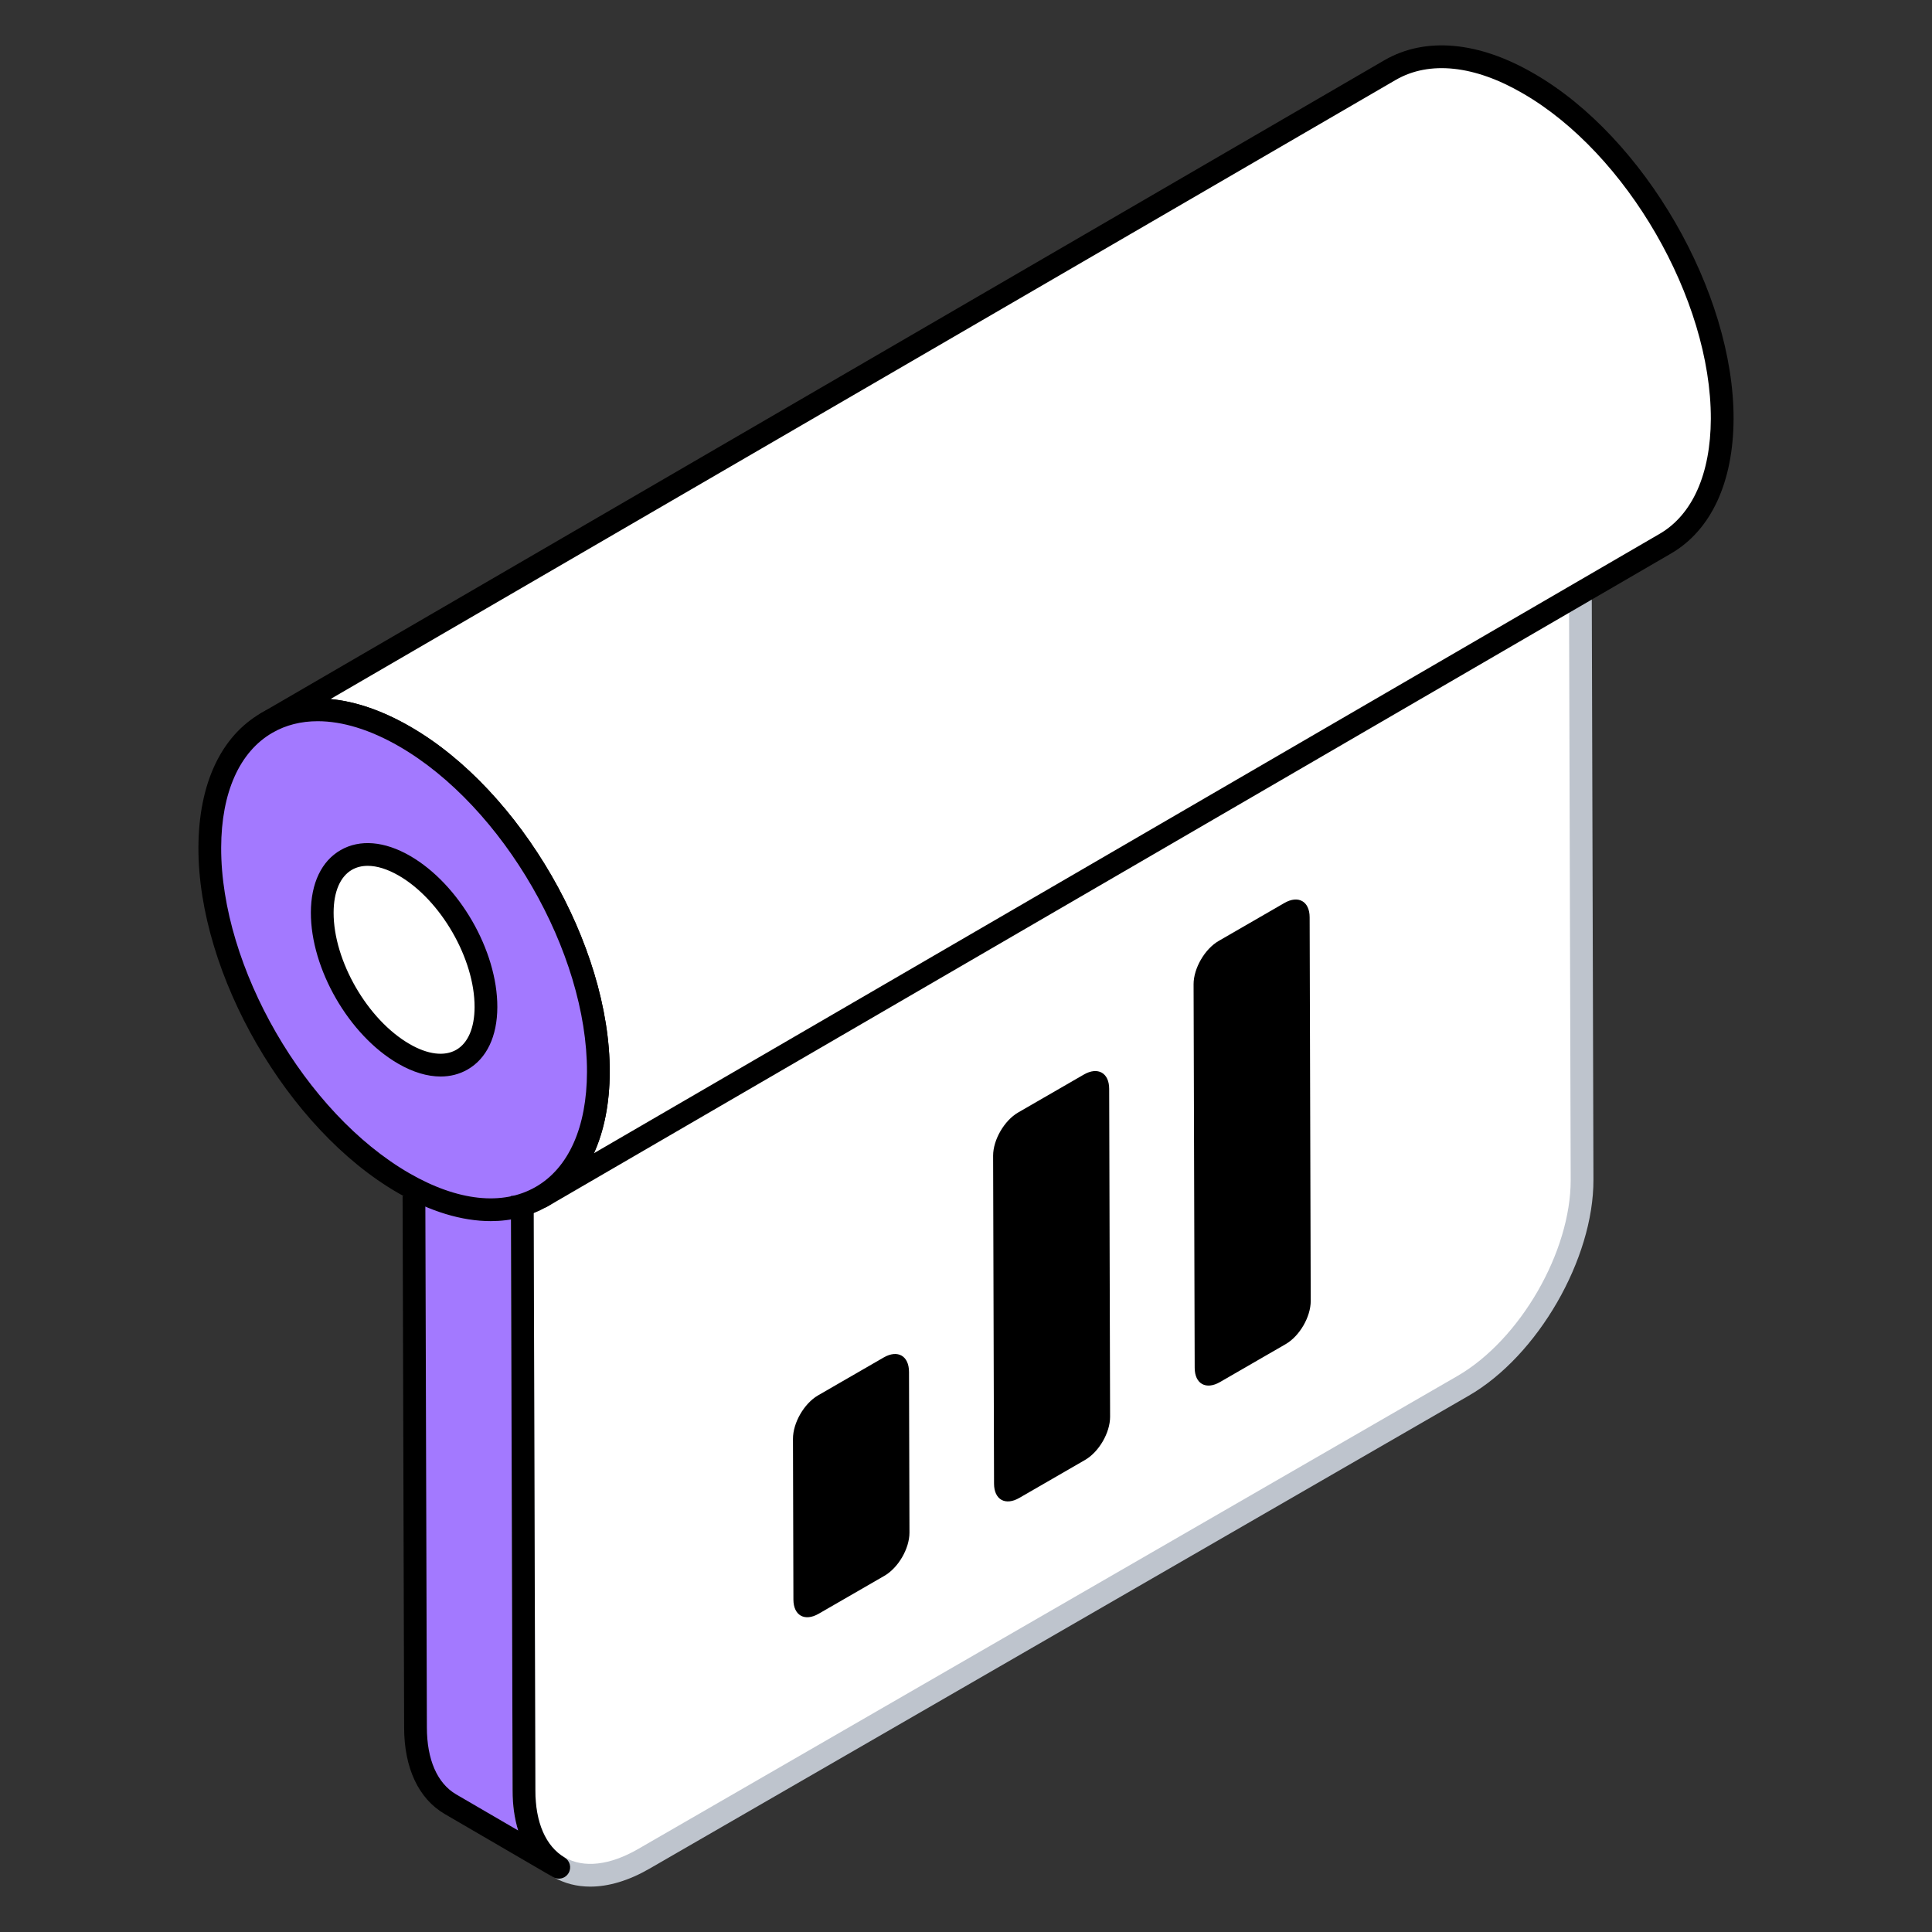 <svg xmlns="http://www.w3.org/2000/svg" width="84" height="84" viewBox="0 0 84 84" fill="none"><rect x="0" y="0" width="84" height="84" fill="#333333" stroke="none"/><path d="M24.298 81.189L19.582 78.442C18.644 77.893 18.068 76.741 18.068 75.106L17.961 38.586L22.677 41.332L22.784 77.853C22.784 79.487 23.373 80.639 24.298 81.189Z" fill="#A379FF"></path><path d="M22.68 41.326L17.959 38.582L63.96 12.023L68.681 14.767L22.68 41.326Z" fill="white"></path><path d="M22.68 41.822C22.594 41.822 22.509 41.799 22.431 41.755L17.711 39.011C17.559 38.923 17.465 38.76 17.465 38.584C17.466 38.408 17.56 38.245 17.712 38.157L63.714 11.598C63.868 11.509 64.055 11.509 64.209 11.598L68.93 14.342C69.082 14.43 69.176 14.593 69.176 14.769C69.175 14.945 69.081 15.108 68.929 15.196L22.927 41.755C22.85 41.8 22.765 41.822 22.68 41.822ZM18.945 38.586L22.681 40.756L67.696 14.768L63.96 12.597L18.945 38.586Z" fill="black"></path><path d="M68.681 14.77L68.784 51.293C68.794 54.586 66.475 58.602 63.609 60.257L27.992 80.82C25.127 82.475 22.793 81.144 22.783 77.852L22.68 41.328L68.681 14.77Z" fill="white"></path><path d="M25.665 82.027C25.084 82.027 24.543 81.89 24.063 81.613C22.925 80.959 22.295 79.623 22.289 77.852L22.186 41.328C22.186 41.151 22.28 40.987 22.433 40.899L68.434 14.34C68.589 14.251 68.776 14.252 68.928 14.34C69.081 14.428 69.175 14.59 69.176 14.767L69.28 51.291C69.29 54.737 66.858 58.951 63.857 60.683L28.24 81.246C27.341 81.765 26.466 82.027 25.665 82.027ZM23.175 41.611L23.279 77.849C23.282 79.252 23.736 80.285 24.555 80.757C25.381 81.233 26.514 81.102 27.746 80.391L63.363 59.828C66.089 58.253 68.3 54.425 68.291 51.293L68.189 15.623L23.175 41.611Z" fill="#BEC4CD"></path><path d="M74.878 18.215C74.865 20.873 73.928 22.747 72.413 23.633L23.551 52.031C25.066 51.145 26.003 49.271 26.016 46.614C26.029 41.247 22.267 34.712 17.594 32.029C15.258 30.669 13.127 30.54 11.586 31.439L60.448 3.041C61.988 2.155 64.12 2.27 66.456 3.631C71.129 6.327 74.891 12.849 74.878 18.215Z" fill="white"></path><path d="M23.552 52.526C23.382 52.526 23.217 52.438 23.125 52.281C22.987 52.045 23.067 51.743 23.302 51.605C24.722 50.775 25.511 49.001 25.522 46.612C25.535 41.403 21.869 35.054 17.349 32.458C15.246 31.234 13.293 31.021 11.844 31.86L11.836 31.865C11.836 31.865 11.836 31.865 11.835 31.866C11.598 32.003 11.297 31.924 11.159 31.687C11.022 31.451 11.101 31.149 11.338 31.012L60.199 2.614C61.981 1.588 64.294 1.799 66.705 3.204C71.497 5.969 75.386 12.704 75.373 18.217C75.373 18.216 75.373 18.217 75.373 18.217C75.359 20.97 74.398 23.046 72.663 24.06L23.8 52.459C23.802 52.458 23.802 52.458 23.802 52.458L23.8 52.459C23.722 52.505 23.636 52.526 23.552 52.526ZM14.369 30.393C15.465 30.497 16.64 30.901 17.843 31.603C22.635 34.355 26.524 41.09 26.511 46.615C26.504 47.969 26.267 49.159 25.823 50.14L72.165 23.206C73.585 22.377 74.373 20.604 74.384 18.214C74.397 13.017 70.73 6.667 66.209 4.06C64.113 2.838 62.154 2.631 60.694 3.469L14.369 30.393Z" fill="black"></path><path d="M17.602 32.025C22.265 34.718 26.032 41.251 26.017 46.61C26.001 51.969 22.21 54.129 17.547 51.437C12.882 48.744 9.108 42.216 9.123 36.856C9.138 31.497 12.938 29.332 17.602 32.025Z" fill="#A379FF"></path><path d="M21.336 53.092C20.086 53.092 18.713 52.68 17.298 51.863C12.502 49.094 8.613 42.361 8.627 36.854C8.635 34.087 9.605 32.008 11.357 31C13.118 29.984 15.426 30.197 17.848 31.596C22.64 34.362 26.526 41.098 26.51 46.609C26.501 49.376 25.534 51.454 23.785 52.461C23.052 52.883 22.226 53.092 21.336 53.092ZM13.814 31.357C13.093 31.357 12.429 31.522 11.849 31.857C10.416 32.681 9.622 34.457 9.616 36.856C9.602 42.048 13.27 48.396 17.793 51.008C19.898 52.223 21.85 52.435 23.293 51.604C24.723 50.781 25.515 49.006 25.521 46.607C25.536 41.41 21.873 35.061 17.354 32.451C16.094 31.724 14.889 31.357 13.814 31.357Z" fill="black"></path><path d="M17.582 37.64C19.548 38.775 21.135 41.528 21.128 43.786C21.122 46.044 19.525 46.955 17.559 45.82C15.594 44.685 14.003 41.934 14.01 39.676C14.016 37.418 15.617 36.505 17.582 37.64Z" fill="white"></path><path d="M19.158 46.805C18.581 46.805 17.954 46.618 17.312 46.247C15.177 45.015 13.51 42.128 13.516 39.675C13.519 38.403 13.979 37.439 14.809 36.961C15.646 36.481 16.717 36.571 17.829 37.212C19.963 38.444 21.63 41.331 21.623 43.787C21.62 45.059 21.161 46.023 20.331 46.5C19.978 46.703 19.581 46.805 19.158 46.805ZM15.989 37.645C15.734 37.645 15.502 37.702 15.302 37.817C14.79 38.112 14.507 38.772 14.505 39.677C14.499 41.774 15.98 44.337 17.807 45.392C18.599 45.851 19.323 45.94 19.838 45.644C20.35 45.349 20.632 44.689 20.634 43.785C20.64 41.686 19.16 39.121 17.335 38.068C16.849 37.788 16.389 37.645 15.989 37.645Z" fill="black"></path><path d="M55.842 39.261C56.449 38.91 56.939 39.19 56.941 39.879L56.988 56.558C56.99 57.256 56.503 58.092 55.896 58.442L53.042 60.09C52.435 60.44 51.945 60.169 51.943 59.471L51.895 42.792C51.894 42.103 52.38 41.259 52.988 40.909L55.842 39.261ZM47.125 46.719C47.733 46.368 48.223 46.648 48.225 47.337L48.265 61.595C48.267 62.292 47.78 63.128 47.173 63.478L44.319 65.126C43.712 65.477 43.221 65.205 43.219 64.508L43.179 50.25C43.177 49.561 43.664 48.717 44.271 48.367L47.125 46.719ZM38.423 59.02C39.03 58.67 39.52 58.949 39.522 59.647L39.542 66.631C39.544 67.329 39.057 68.164 38.45 68.515L35.596 70.162C34.989 70.513 34.498 70.242 34.496 69.544L34.477 62.56C34.475 61.862 34.962 61.019 35.569 60.668L38.423 59.02Z" fill="black"></path><g clip-path="url(#clip0_1221_727)"><path d="M24.295 81.681C24.211 81.681 24.125 81.659 24.047 81.614L19.331 78.867C18.196 78.202 17.571 76.866 17.571 75.104L17.465 38.585C17.465 38.408 17.559 38.244 17.712 38.156C17.867 38.068 18.053 38.068 18.208 38.157L22.924 40.903C23.076 40.991 23.168 41.154 23.17 41.329L23.276 77.85C23.276 79.241 23.727 80.275 24.547 80.762C24.781 80.901 24.858 81.203 24.721 81.437C24.629 81.594 24.464 81.681 24.295 81.681ZM18.456 39.445L18.56 75.103C18.56 76.501 19.01 77.534 19.829 78.014L22.529 79.586C22.37 79.071 22.287 78.489 22.287 77.851L22.182 41.615L18.456 39.445Z" fill="black"></path></g><defs><clipPath id="clip0_1221_727"><rect width="8" height="30" fill="white" transform="translate(17 52)"></rect></clipPath></defs></svg>